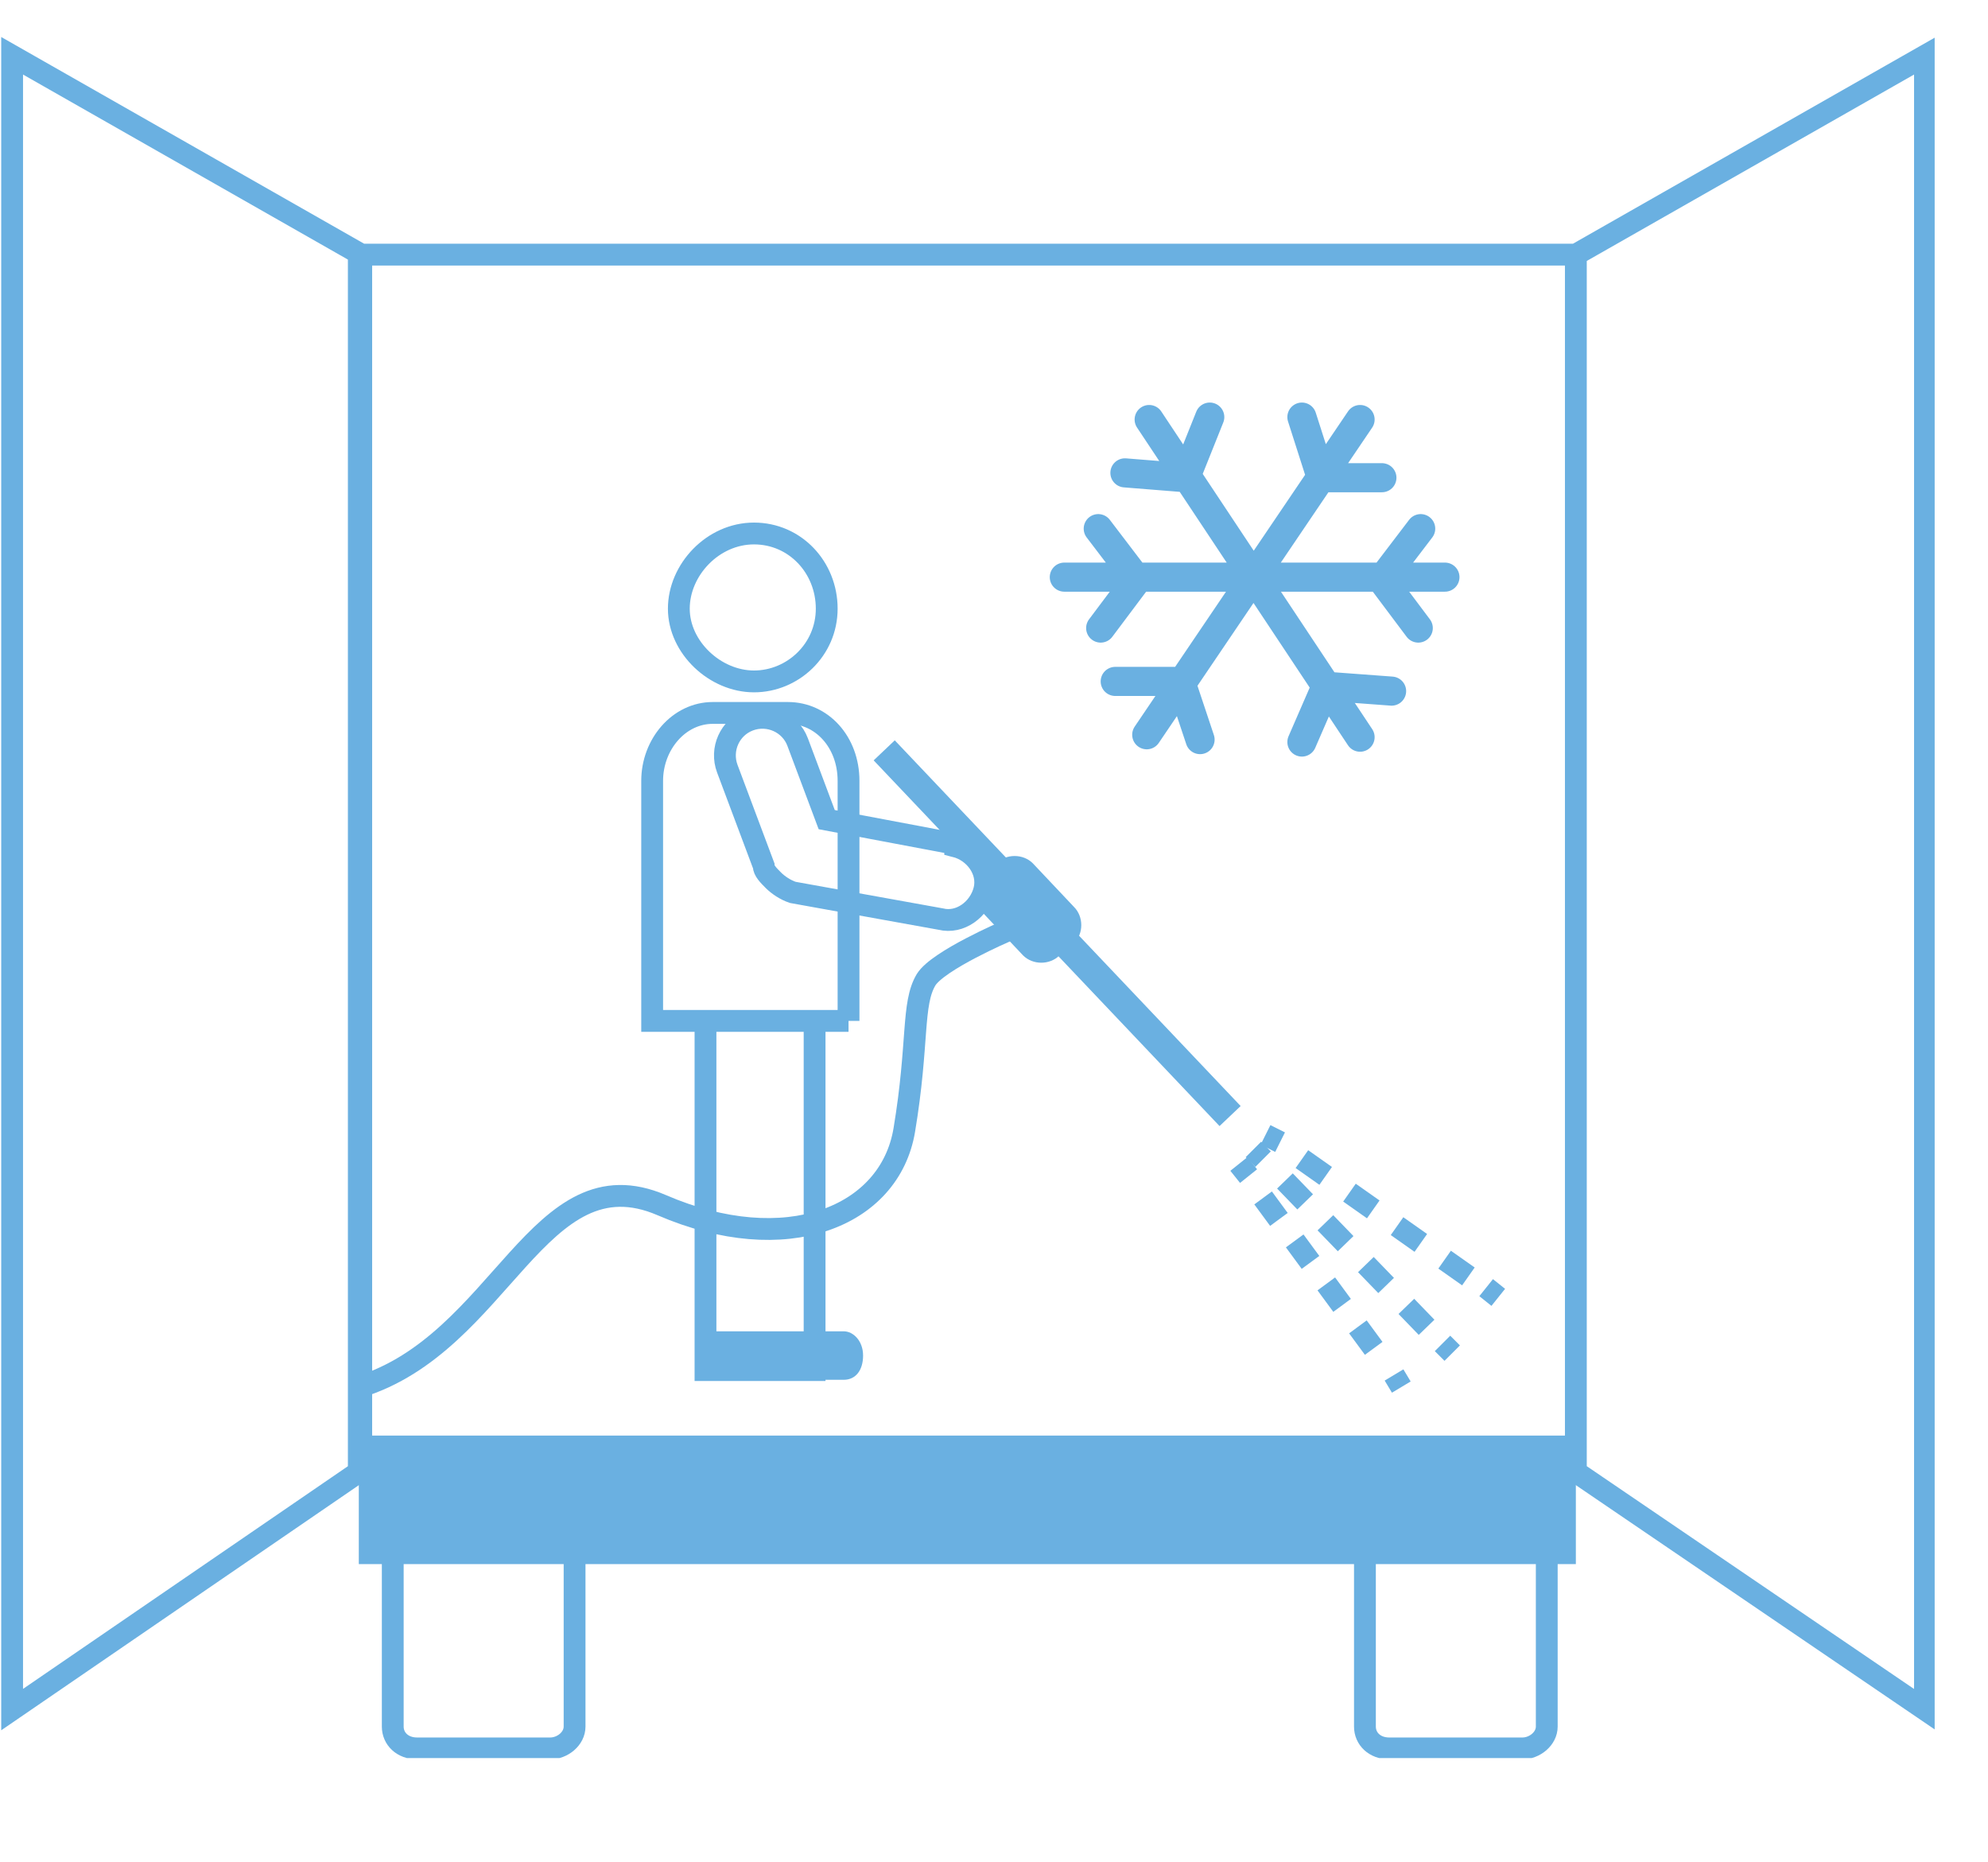 <svg xmlns="http://www.w3.org/2000/svg" xmlns:xlink="http://www.w3.org/1999/xlink" viewBox="0 0 82 76.8"><defs><style>      .cls-1, .cls-2, .cls-3, .cls-4, .cls-5, .cls-6, .cls-7 {        fill: none;      }      .cls-2 {        stroke-dasharray: 1.2 1.2;      }      .cls-2, .cls-3, .cls-4, .cls-5, .cls-6 {        stroke-width: .9px;      }      .cls-2, .cls-3, .cls-4, .cls-5, .cls-6, .cls-7 {        stroke: #6ab0e1;      }      .cls-2, .cls-3, .cls-4, .cls-6 {        stroke-miterlimit: 5;      }      .cls-8 {        fill: #6ab0e1;      }      .cls-3 {        stroke-dasharray: 1.2 1.2;      }      .cls-9 {        clip-path: url(#clippath-1);      }      .cls-10 {        clip-path: url(#clippath-2);      }      .cls-5, .cls-7 {        stroke-miterlimit: 10;      }      .cls-6 {        stroke-dasharray: 1.1 1.1;      }      .cls-7 {        stroke-linecap: round;        stroke-width: 1.2px;      }      .cls-11 {        clip-path: url(#clippath);      }    </style><clipPath id="clippath"><rect class="cls-1" width="82" height="76.8"></rect></clipPath><clipPath id="clippath-1"><rect class="cls-1" y="1.5" width="79.8" height="71"></rect></clipPath><clipPath id="clippath-2"><rect class="cls-1" width="82" height="76.8"></rect></clipPath></defs><g><g id="Lag_1"><rect class="cls-8" x="14.8" y="59.2" width="50.2" height="5.3"></rect><g class="cls-11"><path class="cls-5" d="M33.6,56.5h-4.5v-14.4h4.5v14.4ZM35,42.1h-8.1v-9.9c0-1.5,1.1-2.8,2.5-2.8h3.1c1.4,0,2.5,1.2,2.5,2.8v9.9Z"></path><path class="cls-8" d="M28.9,55.9h0c0-.5,0-1,0-1h5.9c.4,0,.8.4.8,1s-.3,1-.8,1h-5.1c-.4,0-.8-.4-.8-1"></path><path class="cls-5" d="M39.4,34.8l-5.3-1-1.2-3.2c-.3-.8-1.2-1.2-2-.9-.8.3-1.2,1.2-.9,2l1.5,4c0,.2.2.4.4.6.2.2.5.4.8.5l6.1,1.1c.8.2,1.6-.4,1.8-1.2.2-.8-.4-1.6-1.2-1.8Z"></path><path class="cls-8" d="M42.2,39.4l-1.7-1.8c-.4-.4-.4-1.1,0-1.5l.6-.5c.4-.4,1.1-.4,1.5,0l1.7,1.8c.4.4.4,1.1,0,1.5l-.6.5c-.4.4-1.1.4-1.5,0"></path><rect class="cls-8" x="46.7" y="37.5" width="1.2" height="9.9" transform="translate(-16.2 44.2) rotate(-43.5)"></rect><rect class="cls-8" x="38.4" y="29.9" width="1.2" height="7.3" transform="translate(-12.4 36.1) rotate(-43.5)"></rect><path class="cls-5" d="M14.8,57.2c5.9-1.8,7.4-9.7,12.5-7.5,5.1,2.2,9.4.5,10-3.1.6-3.6.3-5.2.9-6.2.5-.8,3.3-2,3.3-2"></path><line class="cls-4" x1="52.2" y1="46.8" x2="52.8" y2="47.1"></line><line class="cls-2" x1="53.7" y1="47.8" x2="60.8" y2="52.8"></line><path class="cls-4" d="M51.7,47.4l.4.4M61.3,53.1l.5.4"></path><line class="cls-3" x1="53" y1="48.7" x2="59.1" y2="55"></line><path class="cls-4" d="M51.1,48l.4.5M59.5,55.4l.4.4"></path><line class="cls-6" x1="52.1" y1="49.4" x2="57.1" y2="56.2"></line><line class="cls-4" x1="57.5" y1="56.7" x2="57.8" y2="57.2"></line></g><g class="cls-9"><path class="cls-5" d="M34.1,25.1c0,1.7-1.4,3-3,3s-3.1-1.4-3.1-3,1.4-3.1,3.1-3.1,3,1.4,3,3.1ZM62.8,72.1h-5.5c-.6,0-1-.4-1-.9v-10.5h7.5v10.5c0,.5-.5.9-1,.9ZM22.7,72.1h-5.5c-.6,0-1-.4-1-.9v-10.5h7.5v10.5c0,.5-.5.9-1,.9ZM65,60.7l14.4,9.8V2.3l-14.4,8.2v50.2ZM14.8,60.7L.5,70.5V2.3l14.4,8.2v50.2ZM65,60.7H14.8V10.5h50.2v50.2Z"></path></g><g class="cls-10"><path class="cls-7" d="M57,19.7h-2.5s-.8-2.5-.8-2.5M49.5,30.5l-.8-2.4h-2.7M58.5,25.9l-1.5-2,1.6-2.1M45.4,25.9l1.5-2-1.6-2.1M53.7,30.6l1-2.3,2.7.2M46.4,19.5l2.5.2,1-2.5M47.4,17.3l8.7,13.1M47.3,30.3l8.8-13M43.9,23.8h15.7"></path></g></g></g></svg>